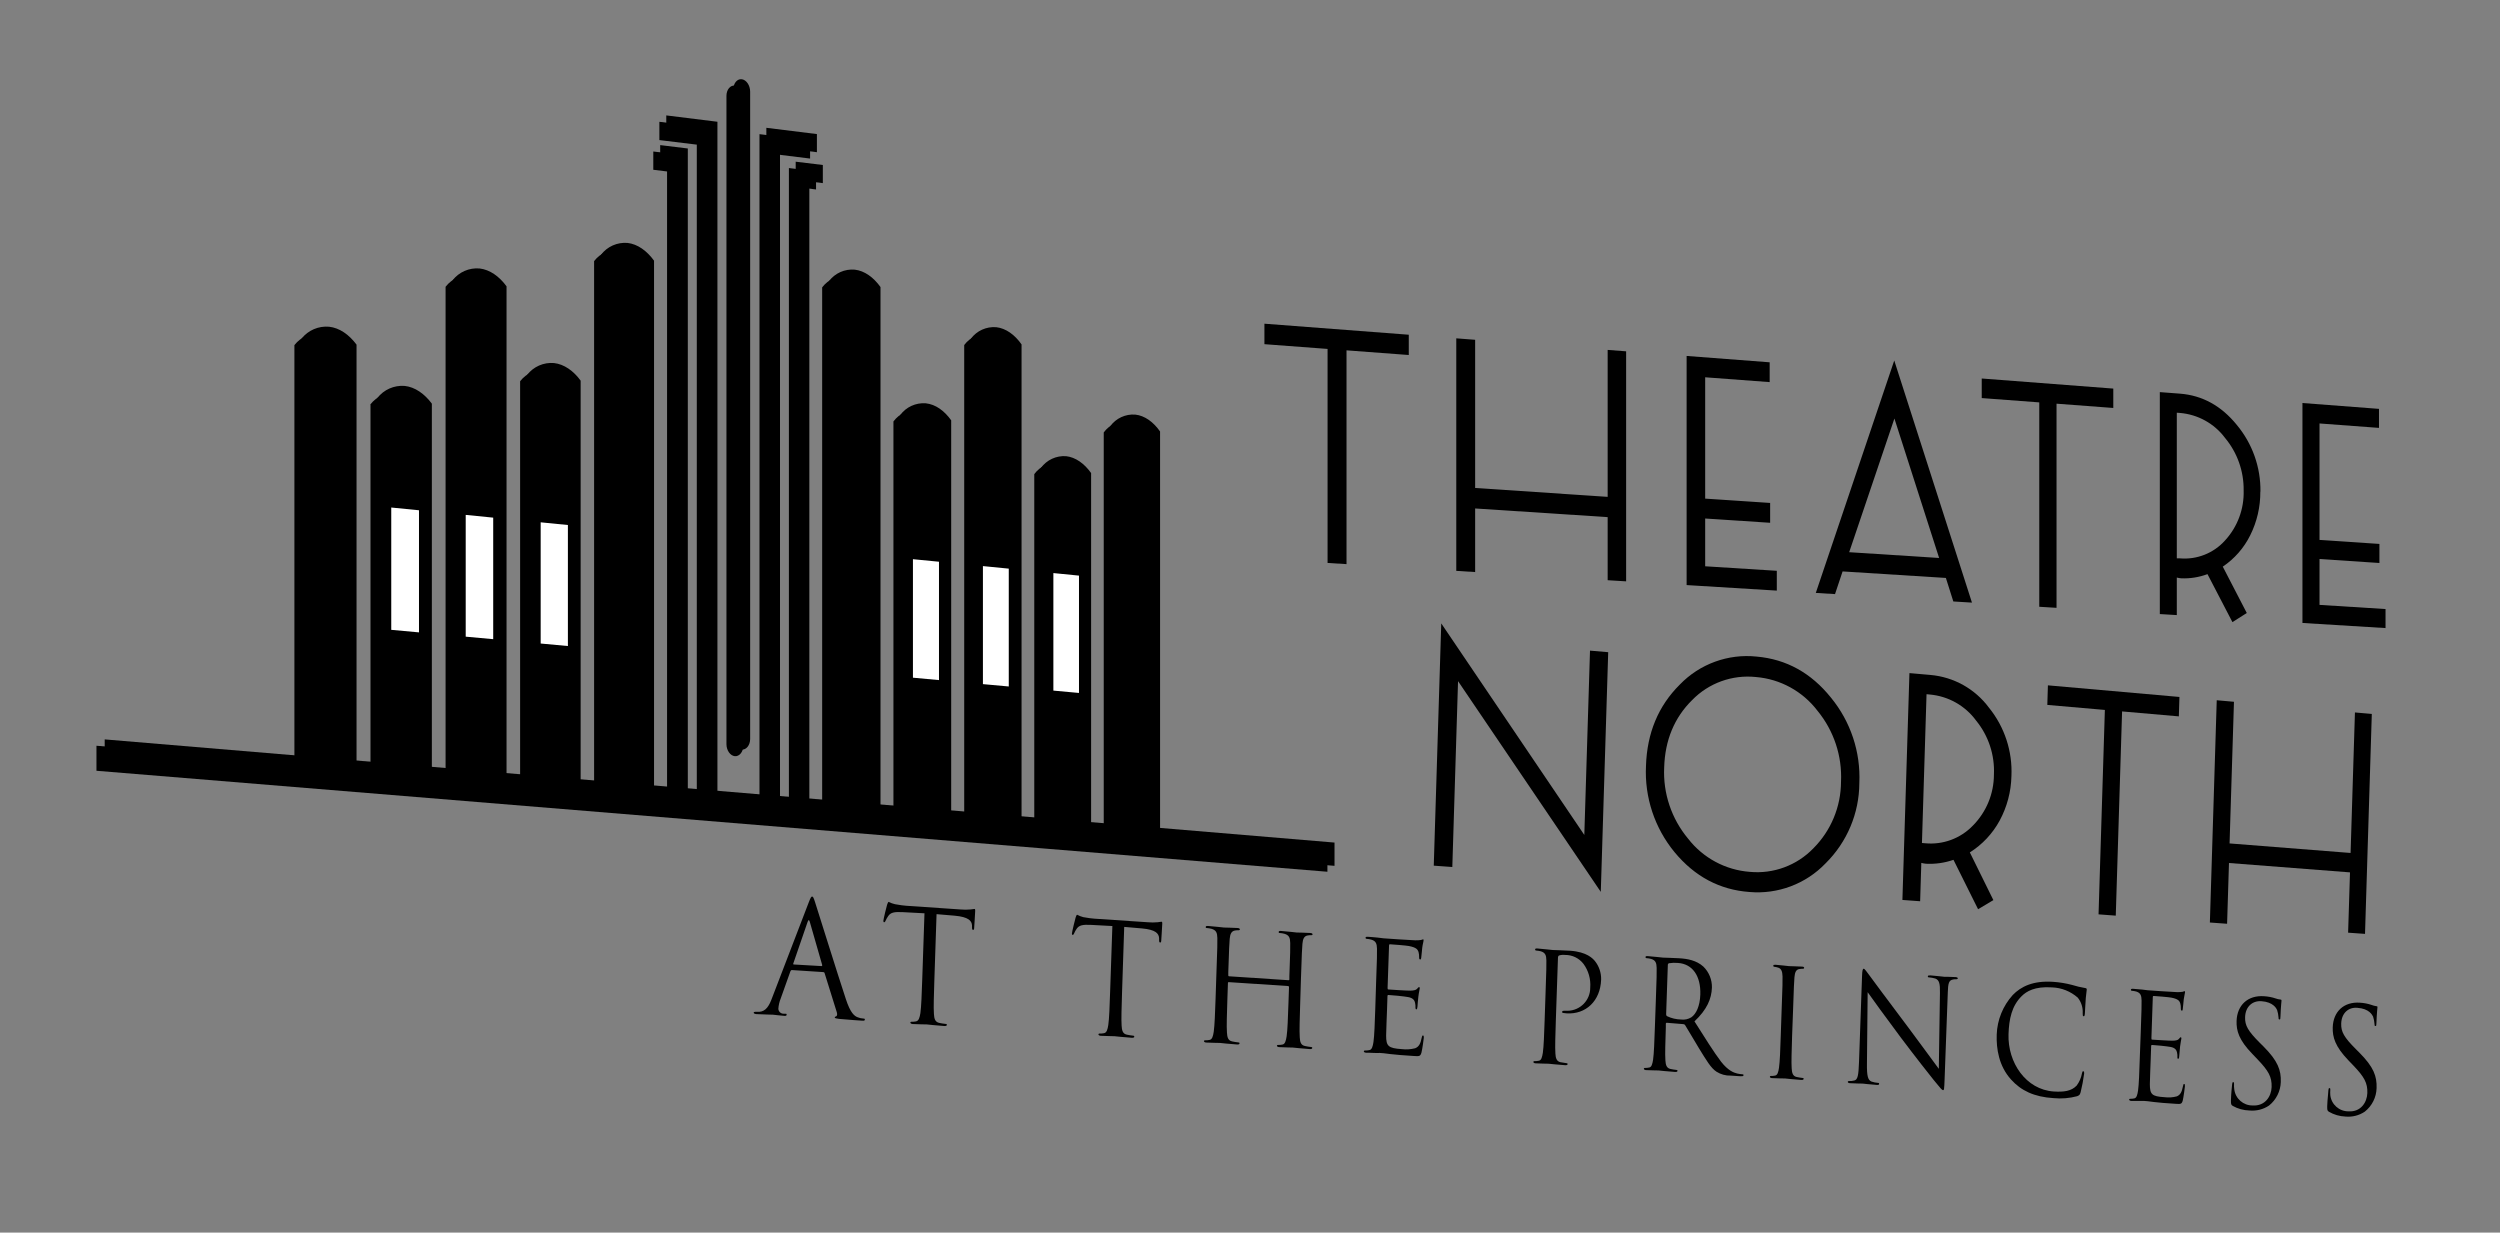 <?xml version="1.0" encoding="UTF-8"?> <svg xmlns="http://www.w3.org/2000/svg" id="Layer_1" viewBox="0 0 637.31 314.22"><rect x="0" y="0" width="637.31" height="314.22" fill="#808080" stroke="none"/><defs><style>.cls-1{fill:#fff;}.cls-1,.cls-2{fill-rule:evenodd;}</style></defs><g id="Layer_1-2"><polygon class="cls-2" points="24.59 190.11 338.39 216.31 338.39 222.23 24.59 196.49 24.59 190.11"></polygon><polyline points="193.62 34.2 206.51 35.8 206.51 40.42 197.1 39.26 197.1 39.26 197.1 205.08 193.61 204.79 193.61 34.2"></polyline><polyline points="201.12 42.84 208.03 43.68 208.03 48.3 204.59 47.88 204.58 47.87 204.58 205.7 201.11 205.41 201.11 42.84"></polyline><path d="M75.05,87.98c1.67-2.13,4.3-3.28,7-3.06,2.65,.29,5.08,2,7,4.57h0v106.6l-14-1.17V87.99"></path><path d="M94.39,103.13c1.66-2.14,4.3-3.3,7-3.07,2.64,.28,5,2,6.93,4.52h0v93.09l-13.87-1.16V103.19"></path><path d="M113.59,73.1c1.64-2.1,4.23-3.23,6.89-3,2.61,.3,5,2,6.87,4.55h0v124.63l-13.76-1.15V73.13"></path><path d="M132.59,97.19c1.63-2.09,4.19-3.21,6.83-3,2.59,.28,5,2,6.81,4.49h0v102.17l-13.64-1.14V97.19"></path><path d="M151.44,66.58c1.6-2.09,4.15-3.22,6.77-3,2.57,.3,4.92,2,6.75,4.52h0V202.42l-13.51-1.13V66.59"></path><path d="M294.08,111.62c-1.72-2.46-3.94-4.06-6.35-4.32-2.48-.18-4.89,.93-6.36,2.94v101.88l12.71,1.07V111.63"></path><path d="M276.49,122.19c-1.74-2.46-4-4.06-6.41-4.32-2.51-.17-4.94,.97-6.42,3h0v89.73l12.81,1.07V122.24"></path><path d="M258.73,89.41c-1.75-2.48-4-4.11-6.45-4.38-2.52-.2-4.97,.9-6.48,2.93h0v121.23l12.93,1V89.42"></path><path d="M240.81,108.82c-1.77-2.49-4-4.11-6.52-4.38-2.55-.19-5.01,.95-6.53,3h0v100.2l13,1.09V108.82"></path><path d="M222.75,74.77c-1.79-2.51-4.08-4.16-6.58-4.45-2.55-.21-5.04,.9-6.58,2.94h0V206.19l13.15,1V74.78"></path><path d="M189.49,190.07c0,1.59-1,2.8-2.15,2.7h0c-1.18-.1-2.15-1.48-2.15-3.07V24.43c0-1.59,1-2.76,2.15-2.61h0c1.18,.15,2.15,1.56,2.15,3.15V190.07Z"></path><polyline points="181.13 32.66 168.09 31.05 168.09 35.71 177.62 36.87 177.63 36.87 177.63 203.46 181.14 203.75 181.14 32.66"></polyline><polyline points="173.57 39.48 166.54 38.62 166.54 43.28 170.04 43.71 170.05 43.7 170.05 202.83 173.58 203.12 173.58 39.49"></polyline><polyline points="195.36 32.58 208.25 34.18 208.25 38.8 198.84 37.64 198.84 37.64 198.84 205.23 195.36 204.94 195.36 32.58"></polyline><polyline points="202.85 41.22 209.76 42.06 209.76 46.68 206.32 46.26 206.32 46.25 206.32 205.85 202.84 205.56 202.84 41.22"></polyline><path d="M76.89,86.29c1.69-2.11,4.31-3.23,7-3,2.66,.29,5.09,2,7,4.57h0v108.38l-14-1.16V86.3"></path><path d="M96.21,101.44c1.65-2.12,4.27-3.27,6.95-3.06,2.63,.28,5.05,2,6.93,4.52h0v94.92l-13.86-1.15V101.45"></path><path d="M115.38,71.44c1.64-2.1,4.23-3.23,6.88-3,2.61,.3,5,2,6.87,4.55h0v126.44l-13.74-1.15V71.45"></path><path d="M134.39,95.55c1.62-2.09,4.19-3.22,6.83-3,2.58,.28,5,2,6.8,4.49h0v104l-13.62-1.13V95.56"></path><path d="M153.22,64.93c1.59-2.09,4.15-3.22,6.77-3,2.56,.3,4.9,2,6.74,4.52h0V202.56l-13.5-1.12V64.94"></path><path d="M295.74,110.01c-1.72-2.46-3.93-4.06-6.34-4.32-2.48-.18-4.89,.93-6.36,2.94h0v103.63l12.69,1.06V110.02"></path><path d="M278.16,120.61c-1.74-2.46-4-4.06-6.4-4.32-2.51-.17-4.93,.96-6.41,3h0v91.51l12.8,1.06V120.62"></path><path d="M260.42,87.8c-1.75-2.49-4-4.11-6.45-4.39-2.52-.2-4.96,.9-6.47,2.93h0v123l12.92,1.07V87.81"></path><path d="M242.51,107.19c-1.77-2.49-4-4.11-6.51-4.38-2.54-.19-5.01,.94-6.52,3h0v102l13,1.09V107.19"></path><path d="M224.47,73.19c-1.79-2.51-4.08-4.16-6.57-4.45-2.55-.22-5.04,.89-6.58,2.93h0V206.28l13.14,1.1V73.19"></path><polygon class="cls-1" points="99.74 129.38 106.81 130.08 106.81 161.21 99.74 160.56 99.74 129.38"></polygon><polygon class="cls-1" points="118.72 131.26 125.73 131.96 125.73 162.94 118.72 162.3 118.72 131.26"></polygon><polygon class="cls-1" points="137.83 133.15 144.77 133.84 144.77 164.69 137.83 164.05 137.83 133.15"></polygon><polygon class="cls-1" points="232.73 142.55 239.37 143.2 239.37 173.37 232.73 172.76 232.73 142.55"></polygon><polygon class="cls-1" points="250.57 144.31 257.16 144.96 257.16 175 250.57 174.4 250.57 144.31"></polygon><polygon class="cls-1" points="268.53 146.09 275.06 146.74 275.06 176.65 268.53 176.05 268.53 146.09"></polygon><path d="M191.23,188.39c0,1.59-1,2.8-2.14,2.7h0c-1.19-.11-2.15-1.48-2.15-3.08V22.82c0-1.6,1-2.77,2.15-2.62h0c1.18,.15,2.14,1.57,2.14,3.16V188.39Z"></path><polyline points="182.89 31.04 169.85 29.42 169.85 34.08 179.38 35.25 179.38 35.25 179.38 203.6 182.89 203.9 182.89 31.04"></polyline><polyline points="175.33 37.85 168.3 36.99 168.3 41.65 171.81 42.08 171.81 42.07 171.81 202.97 175.34 203.27 175.34 37.86"></polyline><polygon class="cls-2" points="26.69 188.49 340.2 214.79 340.2 220.72 26.69 194.87 26.69 188.49"></polygon></g><g id="Layer_3"><path class="cls-2" d="M196.83,254.37c-.74,2-1.54,3.43-3.26,3.57h-1.08c-.26,0-.34,.06-.35,.22s.21,.33,.7,.36c1.75,.11,3.81,.12,4.22,.15s2,.25,2.9,.3c.33,0,.56,0,.57-.29s-.1-.24-.36-.26h-.38c-.72,.02-1.33-.53-1.37-1.25,.06-.91,.27-1.8,.61-2.65l2.47-6.93c.09-.2,.2-.31,.39-.3l8,.52c.15,0,.29,.11,.32,.26l3.12,10c.2,.65,0,1-.26,1.06s-.26,.1-.27,.26,.4,.27,1.1,.35c2.56,.24,5.26,.41,5.81,.45s.75,0,.76-.27-.15-.25-.37-.27c-.51-.02-1-.13-1.47-.33-.77-.29-1.82-1-3-4.63-2.06-6.21-7.32-23.09-7.83-24.64-.4-1.27-.54-1.48-.76-1.5s-.38,.22-.88,1.51l-9.33,24.31Zm5.52-8.5c-.12,0-.19-.1-.11-.29l3.64-10.57c.21-.59,.39-.58,.56,0l3.16,11c0,.17,0,.28-.16,.27l-7.09-.41Z"></path><path class="cls-2" d="M238.75,233.04l4.62,.39c3.51,.32,4.36,1.29,4.42,2.49v.44c0,.56,.09,.68,.27,.69s.27-.14,.28-.5,.22-3.16,.26-4.35c0-.24,0-.48-.17-.49s-.49,.09-1,.13c-.86,.08-1.74,.08-2.6,0l-13.78-.94c-.44,0-1.84-.21-2.9-.4-.56-.13-1.1-.32-1.61-.59-.15,0-.31,.5-.4,.73s-.94,3.69-.95,4.09c0,.24,.06,.36,.17,.37s.27-.06,.39-.38c.18-.42,.41-.82,.67-1.19,.62-.91,1.51-1.13,3.8-1l5.45,.29-.57,16.83c-.13,3.81-.24,6.95-.47,8.61-.19,1.14-.41,2-1.15,2.12-.37,.07-.74,.1-1.11,.09-.22,0-.3,.1-.3,.22s.17,.33,.58,.36c1.1,.07,3.42,.09,3.61,.1s2.49,.28,4.51,.41c.4,0,.59-.09,.6-.28s-.07-.25-.29-.26c-.55-.06-1.1-.14-1.64-.26-1.1-.23-1.29-1.12-1.36-2.28-.13-1.68,0-4.82,.11-8.63l.56-16.81Z"></path><path class="cls-2" d="M286.59,236.29l4.54,.39c3.45,.31,4.28,1.28,4.35,2.46v.44c0,.55,.09,.68,.27,.69s.27-.14,.28-.5,.22-3.14,.26-4.32c0-.23,0-.47-.17-.48s-.48,.08-1,.13c-.85,.08-1.71,.08-2.56,0l-13.57-.91c-.43,0-1.8-.2-2.85-.39-.54-.14-1.06-.35-1.55-.61-.15,0-.31,.49-.39,.72s-.93,3.66-.94,4.06c0,.23,.06,.35,.17,.36s.26-.06,.38-.37c.17-.42,.39-.81,.65-1.18,.62-.91,1.5-1.12,3.75-1l5.36,.29-.57,16.67c-.13,3.79-.23,6.9-.47,8.55-.18,1.13-.39,2-1.12,2.1-.36,.07-.73,.1-1.1,.09-.21,0-.29,.1-.29,.22s.17,.33,.57,.35c1.08,.07,3.37,.09,3.55,.11s2.45,.27,4.43,.4c.4,0,.58-.09,.59-.28,0-.14-.12-.26-.26-.26,0,0-.01,0-.02,0-.54-.06-1.09-.14-1.62-.26-1.07-.22-1.26-1.1-1.33-2.26-.12-1.66,0-4.77,.11-8.56l.55-16.65Z"></path><path class="cls-2" d="M331.66,249.04c.21-6.1,.25-7.19,.36-8.44s.42-2,1.39-2.14c.29-.05,.59-.06,.89-.05,.15,0,.29-.06,.3-.22s-.17-.33-.56-.35c-1.07-.08-3.31-.11-3.49-.12s-2.42-.29-4-.4c-.4,0-.58,0-.58,.28s.13,.24,.27,.25c.41,.02,.81,.09,1.21,.2,1.17,.35,1.43,1,1.46,2.34s0,2.35-.22,8.45v.82c0,.2-.11,.23-.22,.22l-15.14-1c-.11,0-.21-.05-.21-.25v-.82c.21-6.12,.25-7.22,.36-8.47s.43-2,1.4-2.14c.3-.05,.6-.07,.9-.06,.14,0,.29-.06,.29-.22s-.16-.32-.56-.35c-1.07-.07-3.33-.11-3.51-.12s-2.43-.29-4.05-.4c-.39,0-.57,0-.58,.28s.13,.24,.28,.25c.41,.03,.81,.1,1.21,.2,1.18,.36,1.44,1,1.47,2.35s0,2.36-.22,8.48l-.23,6.9c-.13,3.77-.24,6.87-.47,8.51-.18,1.13-.39,2-1.11,2.09-.36,.07-.72,.1-1.09,.09-.21,0-.29,.1-.29,.22s.17,.33,.56,.35c1.08,.07,3.34,.09,3.52,.1s2.43,.28,4.4,.4c.39,0,.58-.08,.58-.28s-.06-.24-.28-.25c-.54-.06-1.07-.14-1.6-.26-1.07-.22-1.25-1.1-1.32-2.25-.13-1.65,0-4.75,.11-8.52l.14-4.12c0-.19,.11-.23,.22-.22l15.14,1c.13,.01,.22,.12,.21,.25,0,0,0,0,0,0l-.14,4.1c-.13,3.76-.23,6.85-.47,8.48-.18,1.13-.39,2-1.1,2.09-.36,.07-.72,.1-1.08,.09-.21,0-.29,.1-.29,.22s.17,.32,.56,.34c1.07,.07,3.31,.1,3.49,.11s2.42,.27,4.37,.39c.39,0,.57-.08,.58-.28s-.06-.24-.27-.25c-.54-.06-1.07-.14-1.6-.26-1.06-.22-1.25-1.09-1.31-2.23-.12-1.66,0-4.75,.11-8.5l.21-6.88Z"></path><path class="cls-2" d="M350.59,257.19c-.13,3.74-.23,6.82-.46,8.44-.18,1.12-.39,2-1.1,2.08-.35,.07-.71,.1-1.07,.09-.21,0-.28,.1-.29,.22s.17,.32,.56,.34,1.34,0,2.05,.06,1.34,0,1.42,0c.53,0,1.37,.12,2.74,.29s3.32,.32,6,.49c1.37,.09,1.65,.1,1.93-.89,.21-.81,.58-3.43,.59-3.74s0-.59-.19-.6-.26,.14-.34,.56c-.3,1.58-.75,2.33-1.68,2.7-1.11,.28-2.26,.36-3.39,.22-3.46-.23-4-.76-4-3.46,0-.82,.18-5.33,.23-6.66l.11-3.42c0-.16,.08-.27,.26-.26,.6,0,4.09,.35,5,.53,1.36,.24,1.66,.92,1.78,1.48,.09,.42,.13,.86,.1,1.29,0,.19,.06,.35,.23,.37s.26-.41,.28-.73,.12-1.7,.22-2.48c.15-1.27,.35-1.92,.36-2.16s-.06-.31-.17-.32-.29,.18-.54,.47-.83,.42-1.68,.44-5.15-.26-5.61-.3c-.17,0-.21-.13-.2-.4l.37-10.75c0-.27,.08-.38,.23-.37,.38,0,4.23,.32,4.82,.44,1.9,.37,2.23,.86,2.46,1.49,.13,.46,.18,.94,.16,1.42,0,.31,.05,.51,.27,.52s.21-.21,.26-.41c.08-.46,.21-2.16,.26-2.55,.14-1.08,.33-1.54,.34-1.81s0-.35-.13-.36-.32,.14-.49,.16c-.51,.08-1.02,.11-1.53,.09-.81,0-7.82-.49-8.07-.51l-1.45-.18c-.77-.09-1.73-.15-2.54-.21-.39,0-.57,0-.58,.27,.01,.15,.13,.26,.28,.26,.41,.02,.81,.09,1.2,.2,1.15,.35,1.41,1,1.44,2.32s0,2.34-.22,8.42l-.22,6.91Z"></path><path class="cls-2" d="M393.77,259.98c-.13,3.71-.23,6.77-.46,8.38-.18,1.12-.38,2-1.08,2.06-.35,.07-.7,.1-1.05,.09-.21,0-.29,.1-.29,.22s.16,.32,.55,.34c1,.07,3.24,.09,3.34,.1s2.36,.26,4.27,.38c.39,0,.56-.08,.57-.27s-.06-.23-.27-.25-1.08-.15-1.56-.25c-1-.22-1.22-1.09-1.28-2.21-.12-1.64,0-4.69,.11-8.4l.54-15.89c0-.38,.09-.65,.3-.71,.49-.15,1-.19,1.51-.13,1.83-.03,3.56,.81,4.68,2.25,1.3,1.75,1.91,3.91,1.74,6.08,.03,3.23-2.57,5.87-5.8,5.9-.14,0-.27,0-.41-.01-.73,0-.94,0-.95,.29s.2,.28,.37,.29c.24,.05,.48,.08,.73,.09,4.93,.32,8.65-3.14,8.84-8.62,.04-1.71-.52-3.37-1.58-4.71-.53-.62-2-2.34-6.37-2.64-1.6-.11-3.62-.13-4.38-.18-.28,0-2.36-.28-3.93-.39-.38,0-.56,0-.57,.27,0,.15,.12,.26,.27,.26,.4,.03,.79,.09,1.18,.19,1.14,.35,1.4,1,1.42,2.31s0,2.32-.21,8.36l-.23,6.8Z"></path><path class="cls-2" d="M421.87,261.81c-.13,3.7-.23,6.74-.46,8.34-.18,1.11-.38,1.95-1.07,2-.33,.07-.66,.1-1,.09-.21,0-.28,.1-.28,.22s.16,.32,.53,.34c1,.06,3.22,.08,3.25,.09s2.34,.26,4.23,.38c.38,0,.55-.08,.56-.27s-.06-.24-.27-.25c-.52-.05-1.03-.14-1.54-.25-1-.22-1.2-1.08-1.27-2.2-.12-1.63,0-4.67,.11-8.36v-.92c0-.19,.08-.3,.26-.29l4.22,.35c.18,0,.35,.11,.44,.26,.66,1,2.18,3.72,3.55,5.93,1.86,3,3,5,4.44,5.93,1.08,.69,2.35,1.04,3.63,1l2.43,.16c.62,0,.83,0,.83-.26s-.13-.23-.3-.24c-.45-.03-.89-.1-1.33-.2-.85-.21-2.3-.73-4.08-3-1.9-2.51-4.12-6.07-6.79-10.29,3.19-3,4.35-5.75,4.45-8.59,.05-2.02-.74-3.97-2.19-5.38-1.77-1.59-4.06-2-6.23-2.12-1.06-.07-3.68-.14-4.06-.16-.17,0-2.34-.28-3.89-.38-.38,0-.56,0-.56,.27,0,.14,.12,.25,.26,.25,.4,.03,.79,.09,1.17,.19,1.13,.35,1.38,1,1.41,2.3s0,2.31-.21,8.31l-.24,6.75Zm3.3-15.82c-.01-.19,.11-.37,.29-.44,.76-.12,1.54-.14,2.31-.07,3.67,.25,5.84,3.28,5.68,8.08-.1,2.92-1.06,4.94-2.3,5.78-.78,.48-1.69,.68-2.6,.56-1.24-.03-2.46-.31-3.58-.85-.16-.11-.24-.29-.23-.48l.43-12.58Z"></path><path class="cls-2" d="M457.1,257.37c.21-6,.24-7,.35-8.26s.41-2,1.34-2.09c.28-.05,.57-.07,.85-.06,.13,.02,.25-.06,.28-.19,0,0,0-.01,0-.02,0-.23-.16-.32-.54-.34-1-.07-3.16-.1-3.33-.12s-2.31-.27-3.44-.35c-.37,0-.55,0-.56,.27,0,.14,.13,.26,.27,.25,0,0,0,0,0,0,.34,.04,.68,.11,1,.22,.75,.25,1.06,.92,1.09,2.23s0,2.3-.22,8.26l-.23,6.74c-.12,3.67-.22,6.69-.45,8.29-.17,1.1-.37,1.93-1.06,2-.33,.07-.66,.1-1,.09-.2,0-.27,.09-.27,.21s.15,.32,.53,.34c1,.07,3.17,.08,3.34,.09s2.31,.27,4.18,.38c.38,0,.55-.08,.55-.27s0-.23-.26-.24c-.51-.06-1.02-.14-1.52-.25-1-.22-1.19-1.07-1.26-2.19-.11-1.62,0-4.63,.11-8.3l.25-6.69Z"></path><path class="cls-2" d="M476.11,252.93c1,1.45,4.68,6.5,8.42,11.52,3.42,4.56,8.06,10.46,8.41,10.86,1.72,2.13,2.11,2.57,2.38,2.59s.31-.17,.4-2.68l.82-22.24c.08-2.28,.24-3.1,1.36-3.29,.27-.06,.54-.08,.81-.06,.23,0,.37-.09,.38-.24s-.23-.29-.6-.31c-1.37-.09-2.49-.06-2.86-.08s-2-.25-3.49-.35c-.4,0-.67,0-.68,.21s0,.27,.26,.29c.55,.04,1.1,.15,1.63,.3,1,.38,1.24,1.23,1.19,3.7l-.29,19.32c-1-1.33-4.53-6.2-7.71-10.45-5-6.62-9.78-13.09-10.27-13.77-.33-.4-.88-1.28-1.15-1.3s-.39,.39-.44,1.88l-.77,21.84c-.12,3.47-.33,4.56-1.19,4.77-.45,.12-.92,.17-1.39,.14-.17,0-.28,.06-.28,.22s.19,.31,.53,.33c1.52,.1,2.95,.08,3.26,.1s1.66,.21,3.58,.34c.4,0,.61,0,.61-.27s-.09-.23-.26-.25c-.57-.04-1.13-.15-1.67-.33-.91-.36-1.21-1.38-1.17-4.5l.18-18.29Z"></path><path class="cls-2" d="M523.51,279.94c2.01,.2,4.05,.03,6-.49,.61-.26,.67-.33,.89-1,.39-1.57,.69-3.17,.9-4.78,0-.3,0-.57-.21-.58s-.27,.13-.35,.54c-.2,1.12-.66,2.18-1.34,3.1-1.37,1.46-3.35,1.67-5.83,1.52-7.12-.46-11.79-7.39-11.55-14.62,.13-3.86,.82-7.19,3.34-9.68,1.21-1.21,3.32-2.54,7.75-2.24,2.42,.08,4.74,1.01,6.56,2.61,.89,1.11,1.34,2.52,1.26,3.94,0,.53,0,.79,.23,.81s.28-.21,.33-.77,.12-2.64,.23-3.88,.23-1.8,.24-2.1-.05-.39-.42-.45c-1.14-.19-2.26-.46-3.36-.8-1.57-.41-3.17-.67-4.79-.78-5.13-.35-8.22,1.22-10.29,3.36-2.51,2.77-3.96,6.35-4.09,10.09-.12,3.59,.53,8,3.66,11.46,2.54,2.82,5.85,4.43,10.84,4.74Z"></path><path class="cls-2" d="M545.48,269.87c-.12,3.61-.22,6.58-.44,8.15-.17,1.08-.36,1.9-1,2-.33,.07-.66,.1-1,.09-.2,0-.27,.1-.27,.21s.15,.31,.51,.33,1.26,0,1.92,0h1.32c.49,0,1.28,.12,2.56,.28s3.09,.31,5.55,.46c1.28,.08,1.55,.1,1.81-.86,.19-.78,.54-3.32,.55-3.62s0-.56-.18-.58-.23,.14-.31,.55c-.29,1.52-.71,2.25-1.57,2.61-1.03,.28-2.11,.35-3.17,.21-3.22-.2-3.7-.72-3.71-3.32,0-.79,.17-5.16,.22-6.43l.11-3.31c0-.15,.08-.26,.24-.25,.56,0,3.81,.33,4.69,.5,1.28,.23,1.55,.89,1.67,1.42,.09,.41,.12,.83,.09,1.25,0,.19,0,.34,.21,.35s.25-.39,.26-.69,.12-1.65,.21-2.4c.14-1.23,.33-1.86,.34-2.08s-.06-.31-.16-.32-.27,.17-.51,.46-.77,.4-1.56,.42-4.8-.24-5.23-.27c-.16,0-.19-.12-.18-.39l.35-10.37c0-.27,.08-.38,.21-.37,.36,0,4,.31,4.5,.42,1.77,.35,2.08,.82,2.29,1.44,.12,.44,.17,.9,.15,1.36,0,.3,0,.49,.25,.51s.2-.21,.24-.4c.08-.45,.2-2.09,.25-2.47,.13-1,.31-1.48,.32-1.74s0-.34-.12-.35-.3,.13-.46,.16c-.47,.07-.95,.1-1.42,.09-.76,0-7.3-.46-7.53-.48l-1.35-.17c-.72-.08-1.61-.15-2.37-.2-.36,0-.53,0-.54,.27,0,.14,.12,.25,.26,.24,0,0,0,0,0,0,.38,.03,.75,.09,1.11,.19,1.08,.34,1.33,1,1.35,2.24s0,2.26-.21,8.13l-.25,6.73Z"></path><path class="cls-2" d="M573.43,283.09c1.76,.17,3.53-.27,5-1.26,1.83-1.46,2.93-3.66,3-6,.1-3-.73-5.37-4.45-9.1l-.89-.88c-3-3-3.83-4.42-3.76-6.55,.09-2.74,1.91-4.23,4.16-4.07,3,.2,3.82,1.83,4,2.25,.2,.62,.32,1.25,.36,1.9,0,.3,0,.49,.24,.51s.24-.25,.26-.85c.09-2.54,.26-3.76,.26-3.95s-.05-.27-.32-.29c-.39-.04-.77-.12-1.13-.26-.97-.33-1.98-.52-3-.58-4.14-.29-6.85,2.27-7,6.28-.09,2.55,.62,4.92,4,8.41l1.41,1.48c2.71,2.84,3.61,4.39,3.52,7-.08,2.4-1.7,4.88-4.83,4.68-2.39,.03-4.41-1.75-4.69-4.12-.07-.46-.09-.93-.06-1.4,0-.3,0-.41-.21-.42s-.23,.17-.28,.58c-.05,.6-.24,2.09-.3,4,0,1,0,1.16,.44,1.46,1.3,.74,2.77,1.14,4.27,1.18Z"></path><path class="cls-2" d="M597.92,284.64c1.74,.16,3.48-.28,4.93-1.26,1.84-1.46,2.94-3.65,3-6,.1-3-.72-5.35-4.41-9.06l-.88-.88c-3-3-3.8-4.4-3.73-6.52,.09-2.72,1.9-4.21,4.13-4,3,.2,3.78,1.82,4,2.24,.2,.61,.32,1.25,.36,1.89,0,.3,0,.49,.24,.51s.23-.25,.25-.85c.09-2.53,.26-3.75,.26-3.93s0-.27-.31-.28c-.4-.06-.79-.16-1.17-.31-.97-.33-1.98-.52-3-.58-4.1-.28-6.78,2.27-6.92,6.26-.08,2.53,.62,4.9,3.93,8.37l1.41,1.47c2.69,2.83,3.57,4.37,3.48,6.94-.08,2.38-1.68,4.86-4.78,4.66-2.38,.03-4.39-1.75-4.66-4.11-.04-.46-.04-.92,0-1.38,0-.3,0-.41-.21-.43s-.23,.18-.28,.58c0,.6-.23,2.08-.3,4,0,1,0,1.16,.44,1.45,1.29,.75,2.73,1.16,4.22,1.22Z"></path></g><g id="Layer_2"><path class="cls-2" d="M494.33,142.24l-11.4-35.55-11.53,34.08,22.93,1.47Zm8.37,11.38l-4.75-.29-1.9-6-26.33-1.66-1.93,5.78-4.9-.3,20-59.25,19.81,61.72Z"></path><path class="cls-2" d="M567.21,137.78c3.19-3.46,4.89-8.04,4.75-12.74,.07-4.89-1.61-9.65-4.75-13.41-2.74-3.67-6.93-5.98-11.49-6.36l-.8-.06v37.13h.8c4.33,.37,8.59-1.32,11.49-4.56Zm9-12.44c.03,3.85-.85,7.66-2.57,11.11-1.6,3.23-4.01,5.99-7,8l6.12,11.82-3.66,2.32-6.36-12.23c-2.13,.79-4.4,1.16-6.67,1.07-.39-.03-.77-.1-1.15-.2v9.57l-4.33-.26v-56.58l5.13,.39c5.72,.44,10.56,3.11,14.52,8,3.96,4.77,6.09,10.79,6,16.99h-.03Z"></path><path class="cls-2" d="M502.94,210.46c3.43-3.46,5.35-8.13,5.36-13,.23-4.99-1.38-9.89-4.54-13.76-2.79-3.81-7.09-6.23-11.8-6.65l-.84-.08-1.17,37.93,.84,.07c4.53,.43,9-1.23,12.15-4.51Zm9.82-12.58c-.09,3.95-1.12,7.83-3,11.31-1.8,3.31-4.41,6.1-7.6,8.11l6,12.16-3.9,2.32-6.27-12.59c-2.25,.78-4.62,1.12-7,1-.41-.04-.81-.11-1.2-.22l-.3,9.78-4.52-.33,1.79-57.83,5.35,.47c5.94,.52,11.37,3.55,14.92,8.34,3.99,4.92,6.03,11.15,5.73,17.48Z"></path><path class="cls-2" d="M462.26,216.27c4.51-4.51,7.04-10.62,7.06-17,.31-6.56-1.83-13-6-18.08-3.78-4.96-9.48-8.09-15.69-8.6-6.04-.64-12.03,1.53-16.27,5.88-4.53,4.48-6.91,10.2-7.12,17.16-.32,6.6,1.86,13.08,6.09,18.16,3.82,4.93,9.55,8.01,15.77,8.47,6.02,.56,11.96-1.65,16.16-5.99Zm11.73-16.65c-.03,7.7-3.13,15.06-8.61,20.47-5.03,5.25-12.17,7.93-19.41,7.3-7.56-.55-13.92-3.92-19.07-10.13-5.09-6.17-7.69-14.01-7.3-22,.26-8.37,3.13-15.29,8.62-20.74,5.08-5.27,12.32-7.91,19.6-7.14,7.56,.67,13.87,4.15,18.93,10.46,5.02,6.11,7.6,13.87,7.24,21.78h0Z"></path><polygon class="cls-2" points="608.13 160.11 586.95 158.81 586.95 102.74 606.46 104.23 606.46 109.08 591.3 107.95 591.3 137.64 606.57 138.66 606.57 143.52 591.3 142.51 591.3 154.2 608.13 155.26 608.13 160.11"></polygon><polygon class="cls-2" points="538.73 104 524.26 102.91 524.26 154.95 519.86 154.68 519.86 102.58 505.19 101.48 505.19 96.49 538.73 99.06 538.73 104"></polygon><polygon class="cls-2" points="452.95 150.56 429.96 149.15 429.96 90.74 451.13 92.36 451.13 97.41 434.69 96.18 434.69 127.11 451.25 128.22 451.25 133.27 434.69 132.18 434.69 144.36 452.95 145.51 452.95 150.56"></polygon><polygon class="cls-2" points="414.54 148.2 409.83 147.91 409.83 131.83 376.05 129.62 376.05 145.83 371.24 145.53 371.24 86.25 376.05 86.62 376.05 124.4 409.83 126.66 409.83 89.2 414.54 89.56 414.54 148.2"></polygon><polygon class="cls-2" points="359.13 90.5 343.26 89.31 343.26 143.81 338.43 143.51 338.43 88.95 322.33 87.74 322.33 82.52 359.13 85.33 359.13 90.5"></polygon><polygon class="cls-2" points="602.9 238.07 598.59 237.76 599.07 222.39 568.22 220 567.74 235.49 563.35 235.17 565.1 178.51 569.49 178.9 568.37 215.01 599.22 217.44 600.33 181.62 604.63 182 602.9 238.07"></polygon><polygon class="cls-2" points="555.44 182.62 540.97 181.36 539.36 233.42 534.97 233.09 536.58 180.98 521.91 179.7 522.06 174.71 555.59 177.67 555.44 182.62"></polygon><polygon class="cls-2" points="408.08 227.36 371.69 173.64 370.23 221.02 365.5 220.68 367.41 158.92 403.88 212.85 405.33 165.86 409.97 166.26 408.08 227.36"></polygon></g></svg> 